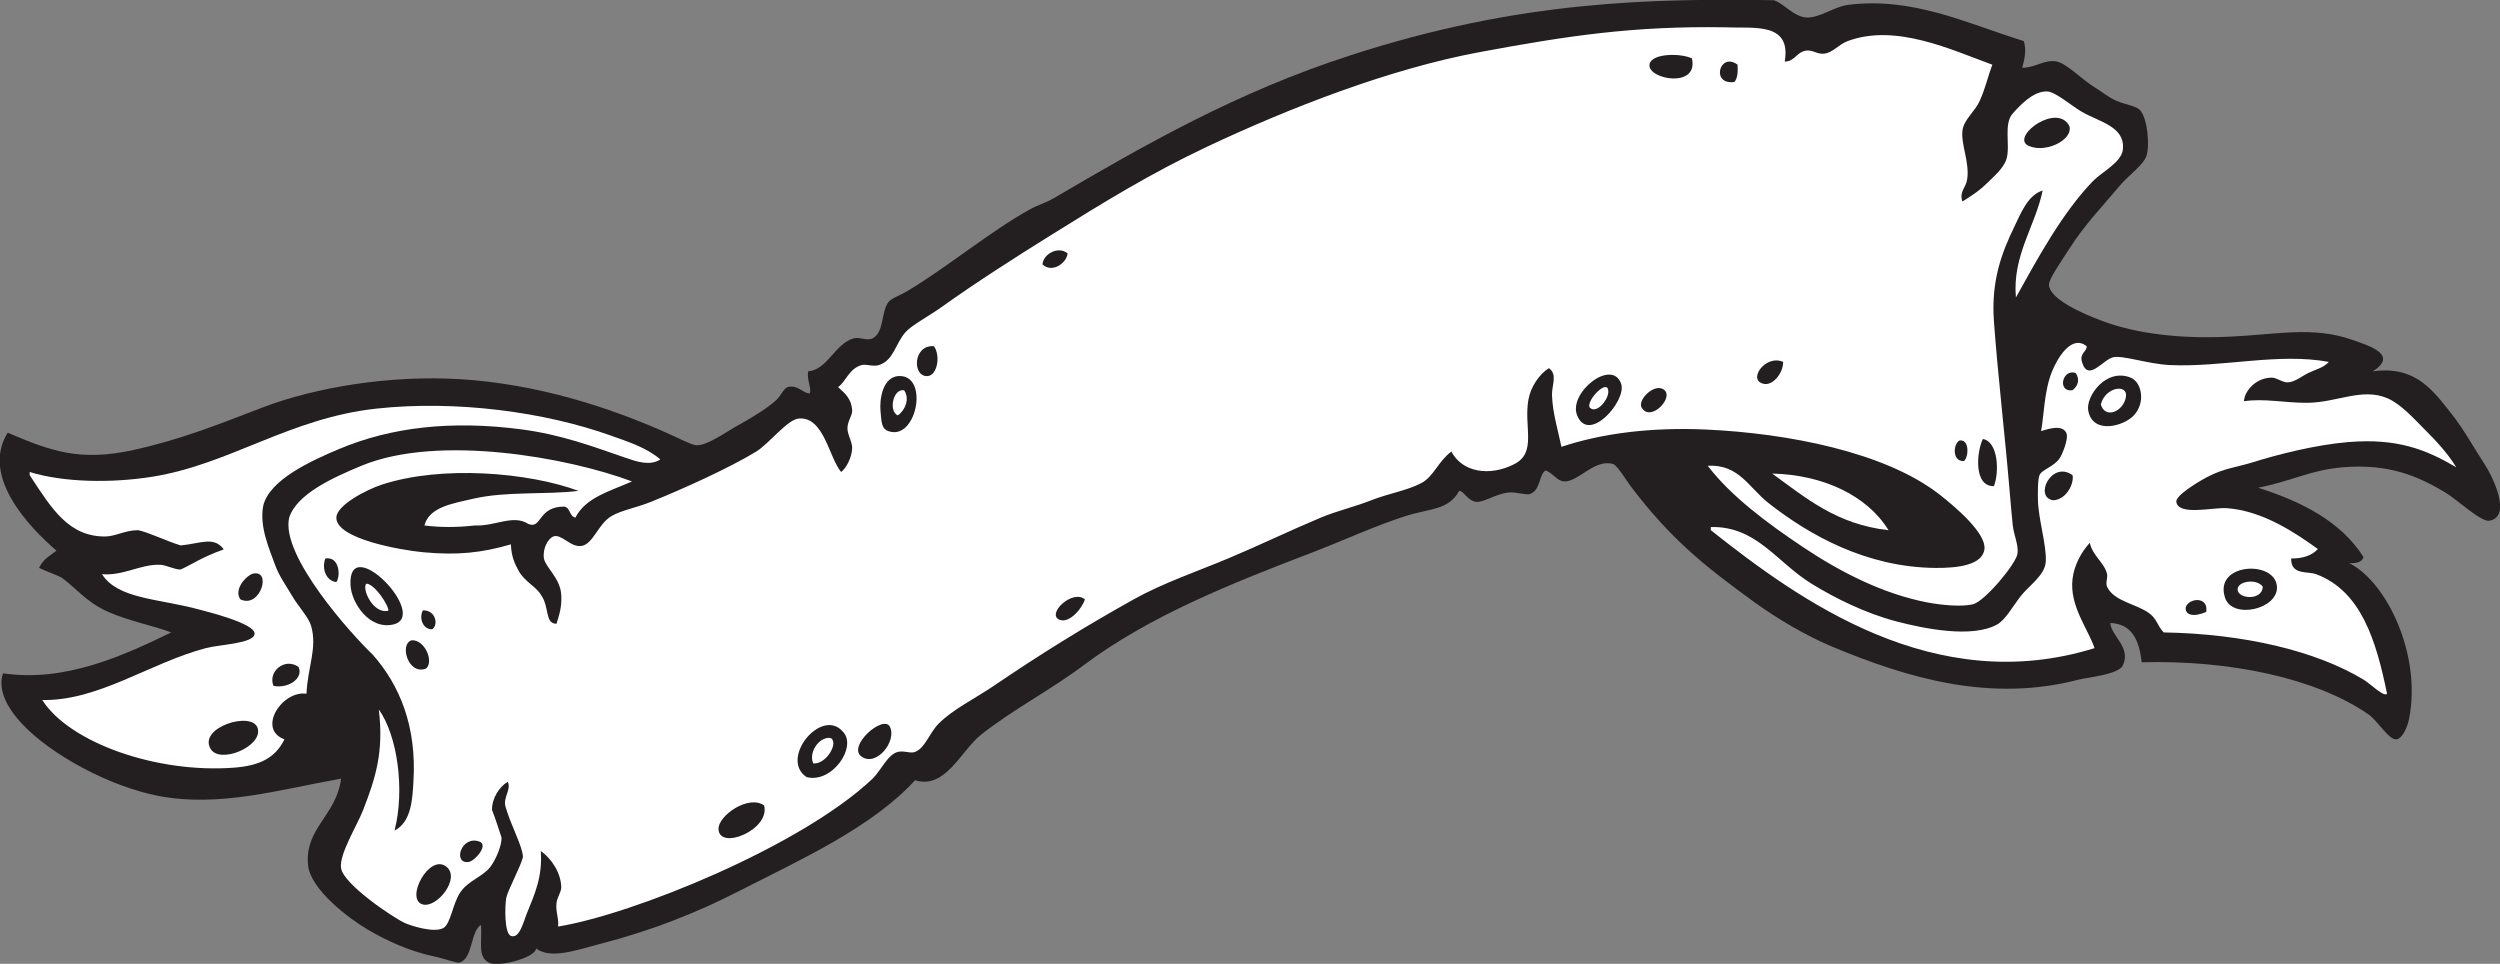 <?xml version="1.0" encoding="UTF-8" standalone="no"?>
<svg
   xmlns:dc="http://purl.org/dc/elements/1.1/"
   xmlns:cc="http://creativecommons.org/ns#"
   xmlns:rdf="http://www.w3.org/1999/02/22-rdf-syntax-ns#"
   xmlns:svg="http://www.w3.org/2000/svg"
   xmlns="http://www.w3.org/2000/svg"
   viewBox="0 0 752.693 290.173"
   height="290.173"
   width="752.693"
   xml:space="preserve"
   id="svg2"
   version="1.1"><rect x="0" y="0" width="752.693" height="290.173" fill="#808080" stroke="none"/><defs
     id="defs6" /><g
     transform="matrix(1.333,0,0,-1.333,0,290.173)"
     id="g10"><g
       transform="scale(0.1)"
       id="g12"><path
         id="path14"
         style="fill:#231f20;fill-opacity:1;fill-rule:evenodd;stroke:none"
         d="m 17.344,1199.56 c 97.015,-41.4 162.621,-65.78 284.16,-39.08 107.269,23.58 192.949,58.23 291.266,95.91 120.964,46.36 290.621,73.68 447.55,63.93 169.74,-10.54 332.2,-61.08 472.4,-124.31 21.15,-9.54 50.53,-24.65 60.39,-24.87 25.23,-0.55 63.8,28.49 95.91,46.18 36.13,19.92 68.43,40.93 85.24,56.83 8.61,8.14 16.83,26.25 24.87,28.41 22.92,6.19 35.6,-15.1 49.72,-14.2 4.98,8.69 -6.82,30.94 -3.55,49.73 44.1,3.61 60.33,62.71 103.01,74.59 12.93,3.6 29.79,-6.38 42.62,0 26.05,12.95 19.2,59.54 35.52,81.69 6.5,8.83 24.92,14.3 42.62,24.86 90.85,54.21 185.37,133.74 277.06,184.71 17.32,9.63 36.21,14.85 53.27,24.86 207.35,121.59 414.9,240.62 671.32,323.23 381.42,124.16 682.03,128.31 955.49,124.32 22.22,-6.25 45.02,-37.85 74.59,-39.07 29.08,-1.2 62.52,24.6 92.34,28.42 148.07,18.91 269.86,-42.05 397.83,-81.7 6.86,-20.09 1.29,-42.07 -3.55,-60.39 30.82,0.55 50.39,19.63 78.14,14.21 22.99,-4.48 54.57,-39.61 88.81,-60.38 12.36,-7.5 27.5,-20.31 46.15,-28.42 21.19,-9.2 43.87,-10.85 53.28,-21.31 16.76,-18.58 22.11,-79.39 14.22,-103 -6.97,-20.89 -40.93,-44.26 -60.39,-67.49 -39,-46.62 -79.9,-88.62 -113.65,-142.08 -14.98,-23.72 -46.89,-68.44 -46.17,-81.69 1.78,-32.75 77.09,-65.46 120.76,-81.7 76.35,-28.39 172.56,-40.43 284.16,-35.52 111.93,4.92 190.25,24.48 280.61,-7.11 40.72,-14.23 103.37,-33.89 46.17,-71.03 95.29,13.35 134.94,-41.79 177.6,-95.91 29.37,-37.27 52.89,-81.02 74.59,-113.66 18.12,-27.26 62.79,-118.85 10.66,-127.86 -18.71,-3.246 -73.15,48.22 -99.45,63.92 -60.37,36.02 -125.94,65.46 -230.9,56.84 -73.36,-6.03 -114.28,-30.92 -191.8,-46.19 99.67,-31.74 186.62,-76.214 237.99,-156.273 -2.97,-12.434 -16.33,-14.453 -31.97,-14.211 84.72,-42.391 163.71,-207.098 134.98,-351.641 -3.81,-19.121 -15.47,-44.746 -28.42,-46.179 -17.34,-1.906 -41.76,41.551 -63.93,56.836 -118,81.238 -311.46,122.508 -511.48,117.215 -5.78,47.511 -19.98,86.582 -71.06,88.8 2.64,-30.507 47.45,-54.601 28.42,-95.91 -9.55,-20.742 -81.68,-27.304 -99.45,-31.961 -200.08,-52.511 -387.05,3.387 -557.66,74.586 -56.62,23.637 -122.3,62.024 -174.04,99.457 -118.44,85.684 -191.64,145.625 -280.61,262.841 -7.96,10.5 -30.15,46.87 -39.08,49.73 -41.4,13.27 -78.3,-39.7 -110.1,-39.07 -17.03,0.34 -24.64,17.74 -42.63,24.86 -15.24,-7.96 -11.19,-44.86 -35.53,-53.27 -7.91,-2.75 -31.8,4.56 -46.17,3.54 -29.43,-2.08 -57.95,-22.9 -74.59,-21.31 -20,1.92 -28.79,25.05 -39.06,24.87 -24.52,-44.01 -64.67,-39.03 -120.78,-56.83 C 3104.8,989.004 3034.23,955.957 2965.48,929.609 2782.73,859.57 2597.23,786.582 2446.89,673.867 2371.75,617.531 2287.5,574.172 2216.02,517.59 2170,481.164 2135.41,392.883 2066.83,414.582 1969.09,307.648 1807.27,234.758 1665.46,162.383 1574.97,116.203 1474.64,75.695 1356.44,45.168 1303.32,31.457 1244.61,9.414 1210.81,34.512 1209.18,13.293 1125.21,-8.25 1104.24,2.539 1078.35,15.891 1089.08,47.863 1086.49,87.793 1062.25,74.289 1068.77,10.09 1036.76,2.539 1032.07,1.438 999.258,12.656 979.934,16.758 924.801,28.457 874.086,51.613 830.746,77.141 788.852,101.809 701.266,167.227 695.77,222.766 687.512,306.367 760,334.57 770.367,418.125 629.641,393.195 495.375,352.805 358.336,379.055 247.895,400.215 114.441,472.441 49.316,542.441 25.516,568.027 -7.703,612.57 6.688,656.113 148.305,634.824 282.895,698.066 386.746,748.457 c -41.875,15.684 -93.09,24.973 -142.074,46.184 -49.922,21.609 -76.797,58.047 -106.563,78.132 -4.461,3.02 -36.515,14.875 -49.84,21.321 9.391,21.316 29.235,30.41 39.188,39.07 C 66.734,985.5 -44.312,1100.43 17.344,1199.56 v 0" /><path
         id="path16"
         style="fill:#ffffff;fill-opacity:1;fill-rule:evenodd;stroke:none"
         d="m 67.074,1110.76 c 77.067,-23.79 185.184,-25.41 277.059,-10.66 175.629,28.21 309.347,132.47 506.301,153.85 178.766,19.41 379.566,-7.21 530.866,-61.49 38.35,-13.76 80.16,-27.17 110.12,-53.28 -23.53,-15.7 -54.9,-4.43 -78.15,3.55 -71.53,24.57 -144.62,52.54 -236.48,64.47 -156.75,20.36 -293.024,5.23 -411.485,-44.77 -61.719,-26.05 -156.965,-68.93 -170.758,-128.04 -9.25,-48.238 14.941,-99.925 26.637,-133.187 8.605,-24.512 26.082,-48.84 39.066,-71.047 13.738,-23.484 37.035,-47.605 42.625,-67.488 14.016,-49.816 -7.617,-90.852 -10.652,-152.734 -55.844,7.929 -112.047,-80.332 -49.735,-103.008 -20.754,-42.168 -56.066,-59.492 -113.66,-63.938 -174.68,-13.445 -371.859,56.211 -433.34,152.735 127.473,-2.196 243.008,83.906 369.403,117.218 31.964,8.426 107.5,10.098 110.113,31.973 2.809,23.484 -107.547,50.594 -131.418,56.824 -89.606,23.371 -178.137,22.922 -213.121,78.145 48.66,-3.906 87.547,23.164 131.422,21.32 14.504,-0.617 32.086,-11.191 46.179,-10.664 25.739,11.406 45.403,26.758 97.34,45.496 -22.437,30.188 -51.769,13.215 -97.34,8.86 -34.086,10.585 -72.89,29.695 -95.91,34.441 -29.855,-0.02 -50.961,-14.063 -74.59,-14.207 -81.597,-0.5 -119.988,61.021 -170.492,138.531 0,2.37 0,4.73 0,7.1 z M 582.105,531.789 c -11.562,40.477 -134.988,2.234 -106.554,-46.172 21.019,-35.793 118.156,5.594 106.554,46.172 z m -12.687,348.934 c -19.477,-9.129 -40.688,-38.211 -26.383,-57.664 45.41,-21.77 72.539,70.3 26.383,57.664 z m 48.211,-253.028 c 33.051,-6.601 68.41,16.582 56.836,42.629 -30.676,22.207 -69.938,-9.785 -56.836,-42.629 v 0" /><path
         id="path18"
         style="fill:#ffffff;fill-opacity:1;fill-rule:evenodd;stroke:none"
         d="m 1427.48,1089.45 c -48.23,-21.63 -104.28,-35.43 -127.87,-81.7 -13.72,2.86 -11.13,22.03 -24.86,24.87 -60.79,0.41 -50.69,-52.307 -81.7,-39.073 -34.12,22.053 -74.76,-5.774 -120.77,-3.547 -40.48,-4.617 -78.253,-4.559 -113.663,0 10.813,41.72 64.023,49.72 110.113,60.37 74.93,17.34 163.31,8.65 237.98,17.77 -113.19,41.9 -309.175,58.34 -443.995,14.2 -35.465,-11.61 -102.551,-46.57 -103.008,-74.59 -0.797,-48.285 146.734,-73.531 195.359,-78.141 77.434,-7.332 132.844,-1.582 198.904,17.766 0.98,-26.086 7.57,-42.18 17.76,-60.391 13.31,-23.75 40.31,-36.222 49.73,-53.273 20.37,-27.578 8.44,-65.887 35.52,-65.711 6.4,21.367 12.3,37.449 10.66,65.711 -2.16,37.394 -35.85,62.051 -39.07,81.691 -3.45,20.977 8.45,44.754 21.31,49.727 18.03,6.973 38.97,-25.547 63.94,-21.309 26.03,4.422 37.06,49.571 67.48,67.49 21.85,12.87 56.63,18.98 88.8,31.96 73.42,29.62 177.07,76.59 237.98,113.66 28.39,17.28 70.27,72.36 95.9,74.59 57.15,4.99 68.06,-87.87 95.91,-120.76 12.13,9.3 23.89,33.13 24.87,53.28 0.69,14.42 -10.98,30.78 -10.66,46.17 0.33,15.83 11.22,28.62 10.66,39.07 -1.51,27.62 -16.84,39.63 -31.97,53.28 17.14,11.13 24.63,41.78 53.27,49.73 10.6,2.94 25.4,-4.29 39.08,0 33.61,10.54 37.19,48.78 60.38,74.6 14.62,16.27 50.79,34.68 81.7,56.82 76.25,54.65 171.73,115.51 248.64,163.4 114.93,71.54 222.38,138.03 351.64,198.91 185.21,87.22 411.01,175.29 614.49,213.12 200.27,37.22 347.85,59.35 554.51,56.03 63.4,-3.08 149.9,13.09 134.57,-77.35 23.14,-0.18 26.43,22.33 49.73,24.87 13.12,1.43 24.96,-8.82 39.08,-7.1 20.31,2.45 32.62,20.68 53.26,28.41 108.4,40.57 234.65,-19.8 326.8,-53.28 -10.16,-26.73 -15.28,-52.37 -28.42,-81.7 -10.98,-24.5 -36.21,-42.14 -39.08,-67.48 -3.6,-31.75 16.6,-70.95 10.66,-110.11 -2.93,-19.27 -18.51,-27.34 -10.66,-49.73 26.03,16.23 40.84,26.63 56.83,42.62 12.54,12.54 36.12,32.2 42.62,53.28 9.28,30.01 -7.36,79.07 14.22,103.01 15.35,17.05 46.27,51.38 78.14,49.72 18.27,-0.94 55.39,-33.06 78.15,-46.17 39.86,-22.98 98.2,-33.2 92.34,-85.25 -3.3,-29.22 -47.75,-50.61 -67.48,-71.04 -69,-71.44 -124.67,-173.89 -174.06,-262.84 -8.32,94.76 43.55,160.1 60.39,241.53 -33.4,-10.56 -48.44,-49.7 -63.93,-81.7 -27.55,-56.91 -52.79,-120.95 -46.17,-213.11 8.36,-116.85 25.24,-260.72 35.51,-383.61 2.25,-26.84 4.55,-53.53 7.11,-78.14 2.09,-20.125 13.69,-45.32 10.64,-63.934 -3.84,-23.75 -73.41,-106.347 -99.45,-113.671 -25.33,-7.129 -74.45,-1.887 -103.01,3.554 -101.5,19.344 -197.54,68.926 -280.6,124.317 -83.99,56.004 -164.77,116.624 -216.66,184.694 71.17,3.44 91.81,-48.67 138.51,-85.24 91.16,-71.361 220.04,-144.447 376.53,-145.626 47.85,-0.364 105.89,5.867 110.09,42.625 4.05,35.215 -63.24,93.551 -102.98,124.321 -122.47,94.71 -341.33,137.25 -525.71,145.62 -124.14,5.64 -235.56,-8.62 -326.77,-39.07 -6.8,33.89 -20.32,77.19 -21.31,117.21 -0.55,21.68 13.02,47.03 -7.11,60.39 -20.86,-12.71 -41.06,-41.69 -46.17,-71.04 -10.86,-62.15 19.74,-119.27 -31.98,-145.63 -55.41,-28.23 -117.01,-18.92 -142.09,28.41 -30.41,-23 -39.45,-55.95 -67.48,-71.03 -31.21,-16.8 -74.92,-23.7 -113.65,-39.07 -36.45,-14.47 -77.66,-23.97 -113.67,-39.08 -71.27,-29.879 -141.21,-63.812 -209.57,-92.348 -72.04,-30.07 -147.24,-55.625 -213.11,-92.343 -112.81,-62.903 -210.29,-123.496 -316.13,-195.364 -42.03,-28.535 -92.21,-52.84 -124.32,-85.254 -21.15,-21.347 -30.45,-54.988 -53.28,-63.925 -10.92,-4.278 -25.03,3.664 -39.06,0 -22.92,-5.985 -37.13,-40.684 -56.84,-60.391 C 1808.21,264.25 1427.68,111.086 1260.54,84.102 c 1.88,21.476 -5.95,32.285 -3.56,53.418 1.5,13.203 10.87,24.199 10.66,35.519 -0.6,32.293 -21.73,64.305 -46.18,81.699 4.18,-59.277 -14.14,-98.105 -31.96,-142.082 -7.55,-18.621 -16.1,-56.789 -35.53,-49.726 -15.09,5.488 -13.73,67.55 -10.65,85.254 2.93,16.847 32.15,69.863 37.8,92.754 -0.28,23.742 -27.24,71.046 -39.53,114.433 -5.7,20.117 13.76,38.496 5.29,55.656 -18.97,-10.754 -36.41,-37.734 -35.53,-63.937 5.96,-13.867 13.87,-39.539 21.32,-61.582 1.53,-15.664 -12.09,-49.434 -24.87,-66.289 -16.99,-22.41 -48.7,-30.508 -67.48,-56.836 -17.69,-24.774 -22.14,-72.371 -39.08,-81.688 -21.431,-11.797 -74.287,5.848 -85.244,10.652 -27.148,11.906 -139.652,87.89 -145.629,124.316 -5.109,31.074 35.727,95.441 49.723,131.426 28.762,73.926 46.859,131.894 35.523,227.324 42.231,-59.48 59.117,-181.211 35.52,-273.504 38.871,19.656 40.359,73.707 42.621,110.117 7.812,125.711 -31.191,218.536 -92.352,287.703 -44.5,42.071 -208.621,222.813 -188.254,309.02 17.122,53.23 98.02,90.11 163.391,117.21 173.527,71.96 467.521,18.47 610.941,-35.51 z M 759.707,862.129 c 10.238,14.719 6.563,58.633 -24.863,53.273 -8.789,-23.125 1.832,-50.839 24.863,-53.273 z m 127.871,-95.906 c 85.176,18.386 -102.41,212.293 -95.898,88.797 2.066,-39.286 41.527,-100.536 95.898,-88.797 z m 42.621,-35.52 c -28.91,-7.48 -8.59,-79.726 31.969,-63.945 18.473,14.777 -2.066,65.234 -31.969,63.945 z m 24.867,-596.738 c 32.09,-8.379 85.794,59.219 53.274,85.254 -38.985,31.211 -94.699,-74.422 -53.274,-85.254 z m 21.313,621.594 c 14.594,10.449 7.394,43.855 -21.313,42.636 -9.296,-17.754 0.434,-43.586 21.313,-42.636 z m 81.691,-525.684 c 14.63,1.805 46,38.613 24.87,46.172 -41.64,14.902 -60.81,-50.606 -24.87,-46.172 z m 564.77,74.59 c 1.36,-49.375 117.65,-1.789 103,53.277 -35.39,24.817 -103.83,-23.269 -103,-53.277 z m 198.9,117.215 c 57.91,-15.078 115.47,69.238 81.7,103.008 -48.23,55.05 -143.74,-61.61 -81.7,-103.008 z m 124.32,46.172 c 33.78,-23.555 80.05,35.293 63.94,67.492 -14.37,28.711 -97.52,-44.074 -63.94,-67.492 z m 60.39,735.258 c 62.66,-22.57 91.53,120.56 28.41,124.32 -42.47,2.53 -48.39,-55.26 -46.17,-78.15 2.4,-24.77 1.59,-40.34 17.76,-46.17 z m 88.8,124.32 c 21.49,1.62 29.74,45.37 14.21,67.49 -48,3.65 -49.33,-70.15 -14.21,-67.49 z m 259.29,252.19 c 21.92,-20.31 54.5,2.68 56.84,24.86 -20.77,17.49 -55.02,-1.01 -56.84,-24.86 z m 39.07,-802.745 c 21.6,-8.211 50.18,24.902 56.84,46.184 -28.61,23.828 -88.52,-34.141 -56.84,-46.184 z m 1268.07,532.795 c -20.22,59.37 -120.18,-19.97 -99.48,-71.04 26.55,-65.43 112.27,33.38 99.48,71.04 z m 92.34,-10.65 c -21.37,8.8 -55.47,-26.31 -46.19,-42.63 20.6,-36.18 80.04,28.67 46.19,42.63 z m -28.42,731.7 c -3.79,-33.24 111.29,-54.51 95.9,14.21 -25.98,12.47 -92.93,11.87 -95.9,-14.21 z m 191.82,-39.07 c 7.05,8.31 8.16,22.6 7.09,39.07 -40.43,30.05 -61.51,-46.52 -7.09,-39.07 z m 67.48,-681.98 c 18.67,-3.27 42.34,22.54 42.62,49.73 -40.18,18.02 -82.84,-42.69 -42.62,-49.73 z m 451.09,-174.05 c 10.74,8.76 12.93,50.36 -10.66,46.18 -14.77,-9.71 -15.47,-48.46 10.66,-46.18 z m 67.5,-56.83 c 12.37,30.87 10.2,100.33 -24.88,106.56 -14.12,-28.4 -21.48,-107.46 24.88,-106.56 z m 170.49,813.4 c -27.23,52.47 -127.52,-19.97 -95.9,-42.62 36.76,-21.77 105.26,9.84 95.9,42.62 v 0" /><path
         id="path20"
         style="fill:#ffffff;fill-opacity:1;fill-rule:evenodd;stroke:none"
         d="m 3864.12,986.438 c 103.2,2.48 148.24,-79.114 227.34,-127.872 53.11,-32.734 121.72,-66.886 191.8,-85.246 61.05,-15.984 170.08,-38.64 227.32,-7.097 18.85,10.379 34.65,39.687 53.28,63.933 17.8,23.157 55.16,47.149 56.84,78.145 2.09,38.574 -17.4,96.699 -17.77,142.069 -0.08,10.9 -0.73,43.08 3.57,53.29 5.53,13.22 32.7,18.37 46.17,39.07 4.73,7.27 20.82,44.02 14.2,56.83 -9.08,17.59 -35.78,10.19 -56.83,3.55 6.52,33.16 6.77,90.84 24.86,134.98 12.6,30.7 43.94,83.92 78.14,56.83 1.45,-11.89 -16.62,-15.25 -10.64,-35.52 13.85,-47.15 47.87,6.14 71.03,10.65 22.64,4.42 78.91,-15.53 127.87,-17.76 119.05,-5.4 244.91,28.34 358.75,7.11 -12.5,-13.5 -29.62,-16.9 -46.17,-24.87 -14.12,-6.79 -30.02,-20.33 -46.19,-21.31 -12.89,-0.78 -26.72,12.12 -39.06,10.66 -36.31,-1.72 -59.47,-32.27 -60.37,-53.28 45.8,6.92 91.03,-3.73 142.07,-3.55 67.42,0.23 123.77,34.56 181.15,10.65 30.63,-12.76 61.37,-47.18 85.23,-71.04 26.04,-26.03 52.11,-54.09 71.06,-85.24 -68.09,40.16 -133.46,66.26 -245.1,56.83 -70.6,-5.97 -154.76,-26.74 -216.66,-46.18 -31.11,-9.77 -63.14,-12.95 -99.47,-31.97 -24.18,-12.65 -73.2,-42.96 -71.04,-56.83 5,-31.95 82.13,-12.12 113.68,-14.2 80.97,-5.34 156.73,-56.609 206.01,-92.351 -13.08,-14.16 -33.01,-21.465 -60.39,-21.317 -0.35,-38.547 36.82,-27.968 56.84,-35.519 101.85,-38.391 135.45,-151.004 159.84,-269.949 -7.46,-8.184 -36.66,21.941 -53.28,31.972 -108.4,65.313 -270.04,103.348 -451.09,106.551 -14.75,15.07 -14.87,29.668 -31.98,42.629 -29.47,22.305 -80.06,26.746 -95.92,60.379 -3.98,8.476 1.61,20.937 0,28.418 -5.41,25.48 -33.02,41.504 -39.06,71.035 -19.76,-21.484 -35.52,-51.328 -39.06,-81.688 -7.13,-61.144 34.73,-111.867 49.73,-156.289 -361.53,-112.394 -666.06,107.352 -866.7,266.395 0,2.375 0,4.738 0,7.102 z m 774.33,60.392 c 30.39,2.52 46.72,39.67 42.64,56.83 -47.73,34.36 -88.67,-51.51 -42.64,-56.83 z m 42.64,248.63 c 12.46,9.4 17.19,24.4 7.09,39.07 -30.66,9.86 -41.99,-44.2 -7.09,-39.07 z m 138.52,-56.83 c 27.38,29.39 17.53,75.3 -7.11,85.25 -55.9,22.57 -101.94,-42.53 -95.9,-74.59 10.27,-54.49 80.21,-35.13 103.01,-10.66 z M 4983,794.641 c 6.08,36.023 -39.49,31.914 -46.19,10.652 -2.17,-17.07 16.27,-23.438 46.19,-10.652 z m 159.83,56.824 c -3.07,61.262 -143.65,54.402 -117.21,-24.863 16.51,-49.422 119.77,-25.985 117.21,24.863 v 0" /><path
         id="path22"
         style="fill:#ffffff;fill-opacity:1;fill-rule:evenodd;stroke:none"
         d="m 4002.67,1107.21 c 113.46,-2.58 214.14,-48.7 262.83,-127.874 -117.34,12.91 -187.22,73.254 -262.83,127.874 v 0" /><path
         id="path24"
         style="fill:#ffffff;fill-opacity:1;fill-rule:evenodd;stroke:none"
         d="m 5110.88,851.477 c -1.76,-31.661 -54.93,-27.618 -56.84,-7.122 -1.88,20.215 43.91,26.653 56.84,7.122 z M 4745.02,1263.5 c 10.05,39.56 60.82,46.8 56.83,17.75 -5.21,-34.53 -47.65,-51.51 -56.83,-17.75 v 0" /><path
         id="path26"
         style="fill:#ffffff;fill-opacity:1;fill-rule:evenodd;stroke:none"
         d="m 827.195,858.566 c 18.973,-0.058 51.946,-50.761 49.848,-61.132 -33.723,-8.215 -60.113,48.347 -49.848,61.132 z M 3590.62,1256.39 c -9.18,15.98 44.94,71.14 41.88,33.18 -2.09,-18.96 -27.7,-48.09 -41.88,-33.18 z m -1548.65,39.07 c 14.01,-19.58 1.39,-46.6 -14.2,-56.83 -20.97,8.95 -11.24,60.87 14.2,56.83 z M 1875.02,510.227 c 21.25,-8.008 -7.99,-60.586 -38.2,-57.618 -10.71,23.504 11.75,59.688 38.2,57.618 v 0" /></g></g></svg>